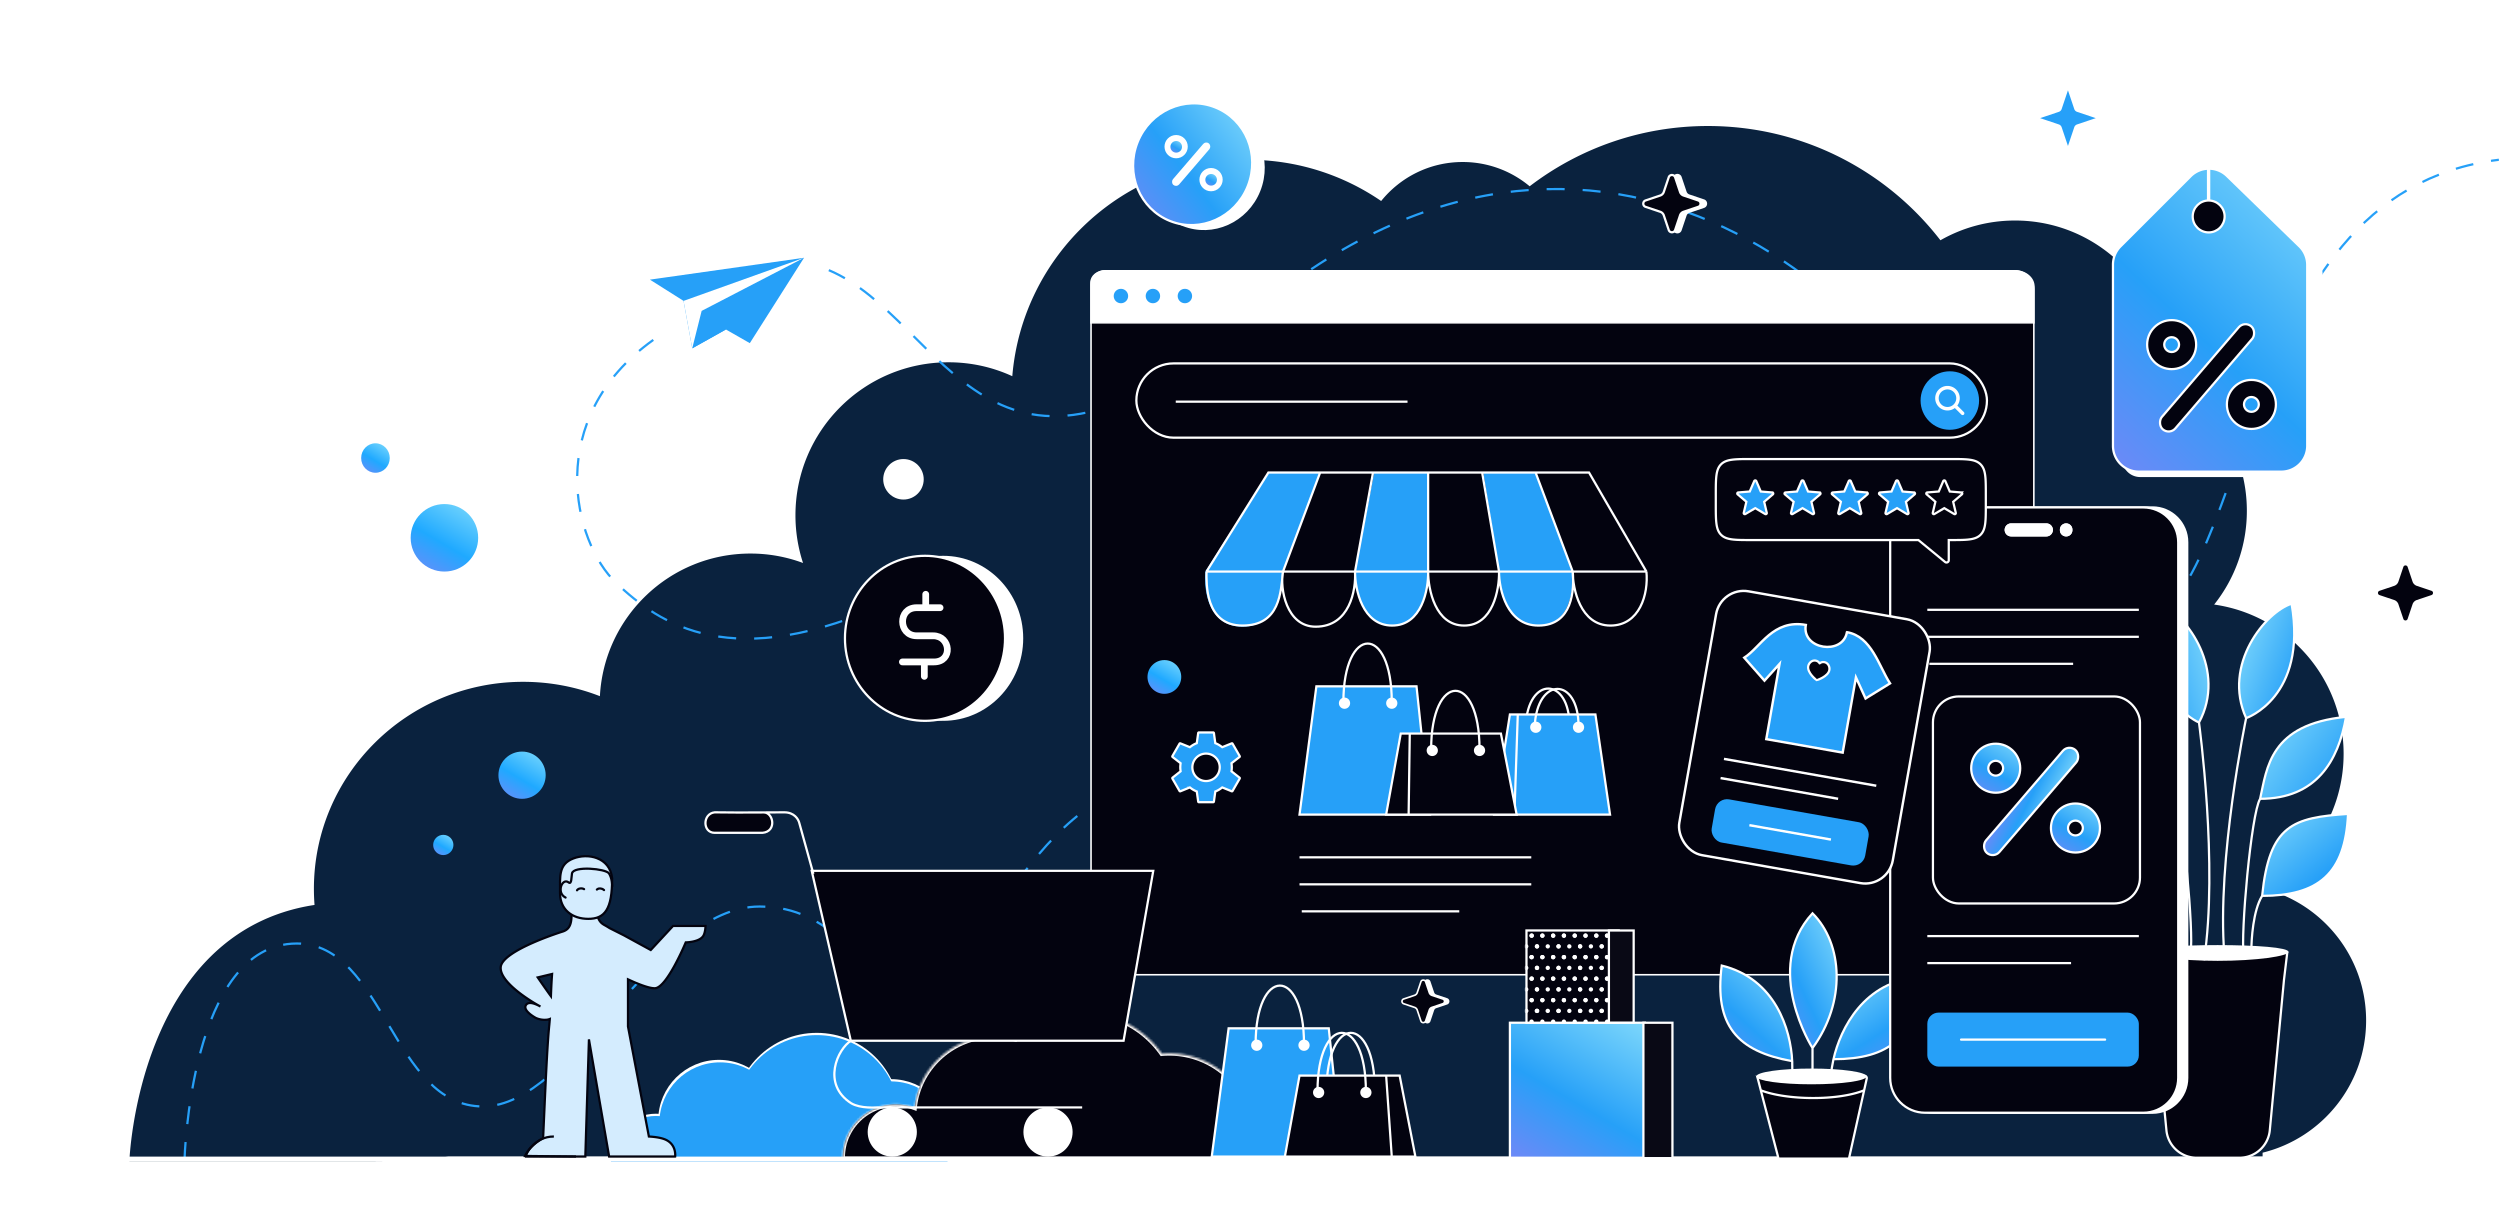 <svg xmlns="http://www.w3.org/2000/svg" width="1111" height="536" fill="none" viewBox="0 0 1111 536"><g clip-path="url(#a)"><path fill="#0a223e" d="M759 56c42.052 0 79.457 19.892 103.323 50.778C872.105 101.192 883.429 98 895.5 98c37.003 0 67 29.997 67 67q0 1.287-.049 2.562c21.424 11.179 36.051 33.6 36.051 59.438a66.72 66.72 0 0 1-14.529 41.665c32.517 4.601 57.527 32.547 57.527 66.335 0 25.818-14.6 48.225-36 59.412v.337c26.41 6.496 46 30.336 46 58.751s-19.59 52.254-46 58.75V514H199.231c-9.731 1.276-21.071 2-34.231 2H57.5s3.542-101.824 82.277-113.845A93 93 0 0 1 139.5 395c0-50.81 41.638-92 93-92 12.037 0 23.539 2.262 34.097 6.38 1.88-35.32 31.114-63.38 66.903-63.38a66.9 66.9 0 0 1 23.367 4.188A68 68 0 0 1 353.5 229c0-37.555 30.445-68 68-68 10.125 0 19.733 2.214 28.367 6.183C454.346 113.319 499.48 71 554.5 71c21.999 0 42.416 6.767 59.288 18.331C622.312 78.763 635.365 72 650 72a46.3 46.3 0 0 1 29.779 10.788C701.746 65.984 729.207 56 759 56m155.502 237c0 4.792-.324 9.508-.945 14.13a67 67 0 0 1 8.473-13.796 67 67 0 0 1-7.536-1.514q.007.59.008 1.18m-275.375-54.838a105.6 105.6 0 0 1-16.273 17.541l30.795 7.825a130.4 130.4 0 0 1-14.522-25.366"/><path stroke="#26a0f8" stroke-dasharray="8 8" d="M82 515.5s2.386-96.2 49.904-96.2c38.817 0 42.443 72.407 82.724 72.407s76.523-88.844 122.938-88.844c33.675 0 38.649 28.015 71.942 28.406S457.3 344 530.5 344c45.449 0 37.782-127 94.95-127 45.473 0 92.55 87.5 92.55 87.5 9.167-29.167 10.9-87.5 82.5-87.5 89.5 0 80.5 72.5 142 65s45-196 168-211"/><circle cx="401.5" cy="213" r="9" fill="#fff"/><ellipse cx="166.853" cy="203.55" fill="url(#b)" rx="6.353" ry="6.55"/><circle cx="197.5" cy="239" r="15" fill="url(#c)"/><circle cx="232" cy="344.5" r="10.5" fill="url(#d)"/><path stroke="#26a0f8" stroke-dasharray="8 8" d="M290.327 151.059c-49.001 35-35.667 89.833-16.501 108 19.166 18.166 51.5 41 122.5 8m-28.001-147c52 22 71.164 120.247 185.001 21.999 157-135.5 301.5-3.5 326 88.5"/><path fill="#26a0f8" stroke="#fff" d="m357.729 114.826-24.096 37.945-.256.403-.415-.237-10.366-5.939-14.722 8.236-.61.341-.126-.686-3.824-20.866-14.754-9.326-1.15-.726 1.347-.192 68.479-9.716 1.074-.152z"/><path fill="#26a0f8" d="m311.81 138.157-4.18 16.641 14.968-8.375z"/><path fill="#fff" d="m357.307 114.559-45.496 23.598-4.18 16.641-3.863-21.08z"/><circle cx="197" cy="375.5" r="4.5" fill="url(#e)"/><mask id="f" width="153" height="58" x="271" y="458" maskUnits="userSpaceOnUse" style="mask-type:alpha"><path fill="#fff" d="M271.5 458h152v58h-152z"/></mask><g fill="#fff" mask="url(#f)"><circle cx="291.515" cy="514.943" r="20.015"/><circle cx="319.492" cy="497.992" r="26.992"/><circle cx="396.023" cy="506.211" r="26.638"/><circle cx="362.962" cy="495.937" r="36.937"/></g><mask id="g" width="154" height="58" x="270" y="458" maskUnits="userSpaceOnUse" style="mask-type:alpha"><path fill="#26a0f8" d="M270.5 458h153v58h-153z"/></mask><g fill="#26a0f8" mask="url(#g)"><circle cx="291.515" cy="515.943" r="20.015"/><circle cx="320.016" cy="499.104" r="26.992"/><circle cx="396.023" cy="507.211" r="26.638"/><circle cx="362.962" cy="496.937" r="36.937"/></g><mask id="h" fill="#fff"><path d="M481.07 450c14.561 0 27.434 7.226 35.232 18.285a38 38 0 0 1 3.314-.145c20.871 0 37.791 16.919 37.791 37.791 0 3.126-.382 6.163-1.097 9.069H374.507a22 22 0 0 1-.007-.568c0-13.044 10.575-23.618 23.618-23.619 2.931.001 5.737.536 8.326 1.512 1.887-17.842 16.982-31.744 35.324-31.744 3.321 0 6.535.457 9.585 1.31 7.73-7.368 18.196-11.891 29.717-11.891"/></mask><path fill="#03030f" d="M481.07 450c14.561 0 27.434 7.226 35.232 18.285a38 38 0 0 1 3.314-.145c20.871 0 37.791 16.919 37.791 37.791 0 3.126-.382 6.163-1.097 9.069H374.507a22 22 0 0 1-.007-.568c0-13.044 10.575-23.618 23.618-23.619 2.931.001 5.737.536 8.326 1.512 1.887-17.842 16.982-31.744 35.324-31.744 3.321 0 6.535.457 9.585 1.31 7.73-7.368 18.196-11.891 29.717-11.891"/><path fill="#fff" d="M481.07 450v-1zm35.232 18.285-.818.576.332.47.572-.05zm3.314-.145v-1zm37.791 37.791h1zM556.31 515v1h.783l.188-.761zm-181.803 0-1 .024.023.976h.977zm-.007-.568h-1zm23.618-23.619v-1zm8.326 1.512-.352.936 1.211.456.136-1.287zm35.324-31.744v-1zm9.585 1.31-.27.963.548.153.411-.392zM481.07 450v1c14.223 0 26.796 7.056 34.414 17.861l.818-.576.817-.576C509.142 456.395 495.97 449 481.07 449zm35.232 18.285.086.996a38 38 0 0 1 3.228-.141v-2a39 39 0 0 0-3.401.149zm3.314-.145v1c20.319 0 36.791 16.472 36.791 36.791h2c0-21.424-17.367-38.791-38.791-38.791zm37.791 37.791h-1a37 37 0 0 1-1.068 8.83l.971.239.971.239a39 39 0 0 0 1.126-9.308zM556.31 515v-1H374.507v2H556.31zm-181.803 0 1-.024a20 20 0 0 1-.007-.544h-2q0 .297.007.592zm-.007-.568h1c0-12.492 10.127-22.618 22.618-22.619v-2c-13.596.001-24.618 11.023-24.618 24.619zm23.618-23.619v1c2.808.001 5.495.514 7.974 1.448l.352-.936.353-.936a24.6 24.6 0 0 0-8.679-1.576zm8.326 1.512.995.105c1.834-17.338 16.504-30.849 34.329-30.849v-2c-18.859 0-34.378 14.294-36.318 32.639zm35.324-31.744v1c3.228 0 6.353.445 9.315 1.273l.27-.963.269-.963a36.5 36.5 0 0 0-9.854-1.347zm9.585 1.31.689.724C459.594 455.417 469.816 451 481.07 451v-2c-11.788 0-22.499 4.629-30.407 12.167z" mask="url(#h)"/><path fill="#fff" d="M1034.5 516H26.5c0-1 .882-2 2.648-2H1031.85c1.89-.003 2.65 1.333 2.65 2"/><path fill="#03030f" d="M895.311 120.356h-404.06a6.397 6.397 0 0 0-6.396 6.396v306.417h418.983V128.884a8.53 8.53 0 0 0-8.527-8.528"/><path fill="#fff" d="M484.5 126.752a6.75 6.75 0 0 1 6.751-6.751h404.06a8.883 8.883 0 0 1 8.882 8.883v304.641H484.5zm.711 306.062h418.272v-303.93a8.17 8.17 0 0 0-8.172-8.172h-404.06a6.04 6.04 0 0 0-6.04 6.04z"/><path fill="#fff" d="M895.31 120.291H491.25c-3.532 0-6.396 2.339-6.396 5.225v18h418.983v-16.258c0-3.848-3.818-6.967-8.527-6.967"/><path fill="url(#i)" fill-opacity=".4" d="M895.31 120.291H491.25c-3.532 0-6.396 2.339-6.396 5.225v18h418.983v-16.258c0-3.848-3.818-6.967-8.527-6.967"/><path fill="#fff" d="M484.499 125.516c0-3.046 3.022-5.516 6.751-5.516h404.06c4.905 0 8.882 3.25 8.882 7.258v16.548H484.499zm.711 17.709h418.272v-15.967c0-3.688-3.659-6.677-8.172-6.677H491.25c-3.336 0-6.04 2.209-6.04 4.935z"/><path fill="#26a0f8" d="M501.34 131.501a3.198 3.198 0 1 1-6.395 0 3.198 3.198 0 0 1 6.395 0M515.552 131.501a3.198 3.198 0 1 1-6.395 0 3.198 3.198 0 0 1 6.395 0M529.765 131.501a3.198 3.198 0 1 1-6.395 0 3.198 3.198 0 0 1 6.395 0"/><rect width="378" height="33" x="505.001" y="161.5" stroke="#fff" rx="16.5"/><circle cx="866.501" cy="178" r="13" fill="#26a0f8"/><path fill="#fff" d="m872.773 183.168-2.941-2.94a5.43 5.43 0 0 0 1.089-3.268 5.466 5.466 0 0 0-5.46-5.46 5.466 5.466 0 0 0-5.46 5.46 5.466 5.466 0 0 0 5.46 5.46 5.43 5.43 0 0 0 3.268-1.089l2.94 2.941a.78.78 0 0 0 1.074-.03.785.785 0 0 0 .03-1.074m-11.212-6.208a3.903 3.903 0 0 1 6.658-2.758 3.904 3.904 0 0 1-.591 6.001 3.9 3.9 0 0 1-2.167.657 3.903 3.903 0 0 1-3.9-3.9"/><path stroke="#fff" d="M522.501 178.5h103M577.501 381h103M577.501 393h103M578.501 405h70"/><path fill="#fff" d="M743.526 78.635c.611-1.817 3.18-1.817 3.791 0l2.193 6.518c.2.593.665 1.059 1.258 1.258l6.519 2.193c1.816.611 1.816 3.18 0 3.791l-6.519 2.194c-.593.199-1.058.665-1.258 1.257l-2.193 6.519c-.611 1.817-3.18 1.817-3.791 0l-2.193-6.519a2 2 0 0 0-1.258-1.258l-6.518-2.192c-1.817-.612-1.817-3.18 0-3.792l6.518-2.193a2 2 0 0 0 1.258-1.258z"/><path fill="#03030f" stroke="#fff" d="M741.578 78.794c.458-1.362 2.386-1.362 2.844 0l2.192 6.519c.25.74.832 1.322 1.574 1.572l6.518 2.193c1.362.459 1.362 2.385 0 2.844l-6.518 2.192a2.5 2.5 0 0 0-1.574 1.573l-2.192 6.519c-.459 1.362-2.385 1.362-2.844 0l-2.193-6.519a2.5 2.5 0 0 0-1.573-1.573l-6.518-2.192c-1.362-.459-1.362-2.385 0-2.844l6.518-2.193a2.5 2.5 0 0 0 1.573-1.573z"/><path fill="#fff" d="M1069.53 251.635c.61-1.817 3.18-1.817 3.79 0l2.19 6.518c.2.593.67 1.059 1.26 1.258l6.52 2.193c1.81.611 1.81 3.18 0 3.792l-6.52 2.193c-.59.199-1.06.664-1.26 1.257l-2.19 6.519c-.61 1.817-3.18 1.817-3.79 0l-2.2-6.519a2 2 0 0 0-1.25-1.257l-6.52-2.193c-1.82-.612-1.82-3.181 0-3.792l6.52-2.193a2 2 0 0 0 1.25-1.258z"/><path fill="#03030f" stroke="#fff" d="M1067.58 251.794c.46-1.362 2.38-1.362 2.84 0l2.19 6.518c.25.742.84 1.323 1.58 1.573l6.52 2.193c1.36.459 1.36 2.385 0 2.844l-6.52 2.192c-.74.25-1.33.832-1.58 1.574l-2.19 6.518c-.46 1.362-2.38 1.362-2.84 0l-2.2-6.518a2.48 2.48 0 0 0-1.57-1.574l-6.52-2.192c-1.36-.458-1.36-2.386 0-2.844l6.52-2.193c.74-.25 1.33-.831 1.57-1.573z"/><path fill="#fff" d="M632.892 436.186c.454-1.35 2.362-1.35 2.816 0l1.629 4.842c.148.441.494.787.934.935l4.843 1.629c1.349.454 1.349 2.362 0 2.816l-4.843 1.629c-.44.148-.786.494-.934.935l-1.629 4.842c-.454 1.349-2.362 1.349-2.816 0l-1.629-4.842a1.49 1.49 0 0 0-.935-.935l-4.842-1.629c-1.35-.454-1.35-2.362 0-2.816l4.842-1.629c.441-.148.786-.494.935-.935z"/><path fill="#03030f" stroke="#fff" stroke-width=".743" d="M631.444 436.305c.341-1.012 1.772-1.012 2.113 0l1.63 4.841c.185.551.617.983 1.167 1.168l4.842 1.629c1.012.341 1.012 1.772 0 2.113l-4.842 1.63c-.55.185-.982.617-1.167 1.168l-1.63 4.841c-.341 1.012-1.772 1.012-2.113 0l-1.629-4.841a1.85 1.85 0 0 0-1.168-1.168l-4.841-1.63c-1.012-.341-1.012-1.772 0-2.113l4.841-1.629a1.85 1.85 0 0 0 1.168-1.168z"/><ellipse cx="419.146" cy="283.669" fill="#fff" rx="35.567" ry="36.669"/><ellipse cx="411.067" cy="283.669" fill="#03030f" stroke="#fff" rx="35.567" ry="36.669"/><path stroke="#fff" stroke-linecap="round" stroke-linejoin="round" stroke-width="3" d="M417.77 270.062h-6.377m-10.369 24.102c1.022-.025 10.467 0 14.016 0 8.505 0 7.531-11.617-.357-11.617h-7.331c-8.153 0-8.478-12.485 0-12.485h4.041m0-5.954v5.954"/><path fill="#fff" d="M409.278 300.57a1.5 1.5 0 1 0 3 0h-3m1.5-6.405h-1.5v6.405h3v-6.405z"/><ellipse cx="535.583" cy="75.185" fill="#fff" rx="26.353" ry="27.169" transform="rotate(21.655 535.583 75.185)"/><ellipse cx="530.02" cy="72.976" fill="url(#j)" stroke="#fff" rx="26.353" ry="27.169" transform="rotate(21.655 530.02 72.976)"/><circle cx="522.673" cy="65.172" r="4.741" fill="#fff" stroke="#fff" stroke-width=".862"/><circle cx="522.712" cy="65.249" r="2.586" fill="url(#k)"/><circle cx="538.191" cy="79.828" r="4.741" fill="#fff" stroke="#fff" stroke-width=".862"/><circle cx="538.23" cy="79.904" r="2.586" fill="url(#l)"/><rect width="2.734" height="23.411" x="535.938" y="63.194" fill="#fff" stroke="#fff" stroke-width=".862" rx="1.367" transform="rotate(40.626 535.938 63.194)"/><path fill="#26a0f8" stroke="#fff" d="M918.526 39.977a.5.5 0 0 1 .948 0l2.796 8.31c.149.445.498.794.943.944l8.31 2.795a.5.5 0 0 1 0 .948l-8.31 2.796c-.445.15-.794.498-.943.943l-2.796 8.31a.5.5 0 0 1-.948 0l-2.796-8.31a1.5 1.5 0 0 0-.943-.944l-8.31-2.795a.5.5 0 0 1 0-.948l8.31-2.796c.445-.15.794-.498.943-.943z"/><path fill="#03030f" stroke="#fff" d="m512.502 387-4.244 24.307-8.939 51.193H378.103l-6.201-26.933-5.589-24.286L360.725 387z"/><path fill="#03030f" d="M317.597 370.107c-5.464 0-5.464-8.5 0-9.107 5.528.132 14.651.092 21.858.048 4.25-.026 5.887 8.495-.608 9.059z"/><path stroke="#fff" d="m361.463 388.321-6.223-22.464c-.405-1.821-2.28-4.857-6.678-4.857-1.911 0-5.232.025-9.107.048m0 0c-7.207.044-16.33.084-21.858-.048-5.464.607-5.464 9.107 0 9.107h21.25c6.495-.564 4.858-9.085.608-9.059ZM378.32 462.392c-6.075 3.643-13.365 19.429 0 27.929 4.242 2.428 10.921 1.821 12.135 1.821h90.464"/><circle cx="396.525" cy="503.072" r="10.929" fill="#fff"/><circle cx="465.74" cy="503.072" r="10.929" fill="#fff"/><path fill="#26a0f8" stroke="#fff" d="m577.5 362 7.5-57h44.5l6 57z"/><circle cx="597.5" cy="312.5" r="2.5" fill="#fff"/><circle cx="618.5" cy="312.5" r="2.5" fill="#fff"/><path stroke="#fff" d="M618.5 312c0-34.916-21.5-34.417-21.5 0M697.5 322.688c0-22-18.5-22.5-19.5 0"/><path fill="#26a0f8" d="m664 362 7-44.5h38l6.5 44.5H664"/><path stroke="#fff" d="M674.5 317.5H709l6.5 44.5H673m1.5-44.5H671l-7 44.5h9m1.5-44.5L673 362"/><circle cx="682.5" cy="323.188" r="2.5" fill="#fff"/><circle cx="701.5" cy="323.188" r="2.5" fill="#fff"/><path stroke="#fff" d="M701.5 322.688c0-22-18.5-22.188-19.5.312"/><path fill="#03030f" d="m616 362 6.5-36H667l7 36z"/><path stroke="#fff" d="M626.5 326H667l7 36h-58l6.5-36zm0 0-.5 35.5"/><circle cx="636.5" cy="333.5" r="2.5" fill="#fff"/><circle cx="657.5" cy="333.5" r="2.5" fill="#fff"/><path stroke="#fff" d="M657.5 333c0-34.916-21.5-34.417-21.5 0"/><path fill="#26a0f8" stroke="#fff" d="m538.5 514 7.5-57h44.5l6 57z"/><circle cx="558.5" cy="464.5" r="2.5" fill="#fff"/><circle cx="579.5" cy="464.5" r="2.5" fill="#fff"/><path stroke="#fff" d="M579.5 464c0-34.916-21.5-34.417-21.5 0M611 485c0-34.916-21.5-34.417-21.5 0"/><path fill="#03030f" d="m571 514 6.5-36H622l7 36h-58"/><path stroke="#fff" d="M616 478h6l7 36h-10.5m-2.5-36h-38.5l-6.5 36h47.5m-2.5-36 2.5 36"/><circle cx="586" cy="485.5" r="2.5" fill="#fff"/><circle cx="607" cy="485.5" r="2.5" fill="#fff"/><path stroke="#fff" d="M607 485c0-34.916-21.5-34.417-21.5 0"/><path fill="#03030f" d="M706.156 210h-23l16 44c.834 8.333 1.5 23 18 24 12.403.752 14.834-16.333 14.5-24z"/><path fill="#26a0f8" d="M682.656 210h-23.5l7 44c0 11.5 4.5 24 18 24s15.167-16.167 15-24z"/><path fill="#03030f" d="M658.156 210h-23.5v44c.334 8.167 4.1 24.4 16.5 24s15.167-16.167 15-24z"/><path fill="#26a0f8" d="M634.639 210h-24.5l-8 44c-.5 8.167 3.517 23.5 16 24 13.994.561 16.666-16.167 16.5-24z"/><path fill="#03030f" d="M610.656 210h-24l-16.5 44c.001 15.5 4.5 24.5 15 24.5 13 0 17.167-14.77 17-24.5z"/><path fill="#26a0f8" d="M586.654 210h-23l-28 44c-.833 8.167 1.3 24.5 16.5 24.5s18.334-16.333 18-24.5z"/><path stroke="#fff" d="m731.663 254-25.5-44h-23.75m49.25 44h-32.75m32.75 0c.997 10-3.003 24-16 24-13.454 0-16.75-16.5-16.75-24m-162.75 0 27.5-44h23m-50.5 44h34m-34 0c-.002 5-.8 24 16 24s16.997-15 18-24m16.5-44-16.5 44m16.5-44h23.5m-40 44h32m-32 0c-1.503 7.5 1.5 24.5 14.5 24.5 15.2 0 18-16.333 17.5-24.5m0 0 8-44m-8 44h32.5m-32.5 0c0 8 3.3 24 16.5 24s16.166-16 16-24m-24.5-44h24.5m0 0v44m0-44h24m-24 44h31.5m-31.5 0c0 8 3.2 24 16 24s15.666-16 15.5-24m0 0-7.5-44m7.5 44h32.75m-32.75 0c0 8 3.5 24 17.5 24 15.25 0 16-16 15.25-24m-40.25-44h23.75m0 0 16.5 44"/><circle cx="517.446" cy="300.836" r="7.5" fill="url(#m)"/><path fill="#26a0f8" stroke="#fff" d="M539.153 325.498h-6.375a.31.31 0 0 0-.289.204l-.013.053-.588 4.224-.04.288-.27.108c-.949.378-1.77.895-2.577 1.503l-.226.17-.262-.107-3.968-1.599-.003-.001a.28.28 0 0 0-.313.084l-.03.044-.006.01-3.179 5.526h-.001a.31.31 0 0 0 .058.39l3.362 2.608.223.173-.033.28a13 13 0 0 0-.108 1.542c0 .499.045.988.108 1.49l.034.28-.22.174-3.363 2.657c-.099.079-.143.239-.062.389l3.181 5.529.006.01a.3.3 0 0 0 .307.136l.055-.015 3.951-1.609.265-.108.229.175a11 11 0 0 0 2.578 1.518l.265.109.039.285.588 4.226c.023.143.15.254.303.254h6.374c.154 0 .28-.111.304-.254l.587-4.226.04-.289.27-.108c.949-.378 1.769-.894 2.573-1.515l.227-.175.267.108 3.951 1.609c.145.053.302-.011.361-.121h-.001l.007-.01 3.187-5.537.003-.003.023-.05a.29.29 0 0 0-.094-.328l-3.362-2.657-.222-.174.036-.28c.062-.502.107-.991.107-1.49s-.044-1.005-.107-1.542l-.034-.28.223-.173 3.362-2.608a.29.29 0 0 0 .068-.375l-.003-.004-3.187-5.537-.006-.01a.28.28 0 0 0-.342-.128l-.003.001-3.968 1.599-.263.107-.225-.17c-.807-.608-1.629-1.125-2.578-1.503l-.27-.108-.04-.288-.587-4.227a.31.31 0 0 0-.304-.254Zm-3.187 9.4c1.612 0 3.158.643 4.298 1.788a6.116 6.116 0 0 1 0 8.625 6.066 6.066 0 0 1-8.596 0 6.116 6.116 0 0 1 0-8.625 6.07 6.07 0 0 1 4.298-1.788Z"/><path fill="#03030f" d="M782.129 478.104h46.473a1 1 0 0 1 .977 1.216l-1.156 5.203-6.743 30.341h-31.313l-7.866-30.341-1.34-5.169a1 1 0 0 1 .968-1.25"/><path stroke="#fff" d="m782.501 484.523 7.866 30.341h31.313l6.743-30.341m-45.922 0-1.34-5.169a1 1 0 0 1 .968-1.25h46.473a1 1 0 0 1 .977 1.216l-1.156 5.203m-45.922 0c11 4.341 34 4.841 45.922 0"/><ellipse cx="805" cy="478.363" fill="#fff" rx="24.5" ry="3.5"/><path fill="url(#n)" d="M805.481 465.767c14.976-20.422 13.615-46.289 0-59.904-22.458 24.506 0 59.904 0 59.904"/><path stroke="#fff" d="M805.481 479.863v-14.096m0 0c14.976-20.422 13.615-46.289 0-59.904-22.458 24.506 0 59.904 0 59.904Z"/><path fill="url(#o)" d="M796.453 471.579c-.659-13.96-7.412-36.634-31.313-42.487-3.413 26.548 6.795 38.121 31.313 42.487"/><path stroke="#fff" d="M796.441 478.785c.071-1.349.089-5.58.012-7.206m0 0c-.659-13.96-7.412-36.634-31.313-42.487-3.413 26.548 6.795 38.121 31.313 42.487Z"/><path fill="url(#p)" d="M814.796 470.718c3.065-13.636 13.638-34.799 38.191-36.429-1.231 26.738-13.287 36.37-38.191 36.429"/><path stroke="#fff" d="M813.562 477.818c.163-1.342.877-5.512 1.234-7.1m0 0c3.065-13.636 13.638-34.799 38.191-36.429-1.231 26.738-13.287 36.37-38.191 36.429Z"/><path fill="#03030f" stroke="#fff" d="M1016.44 423.5q-.045.291-.09.707c-.09.79-.23 1.895-.38 3.152l-.97 8.081v.013c-.22 2.406-.46 4.916-.71 7.5-1.89 20.114-4.21 44.704-5.59 59.319-.66 6.934-6.48 12.228-13.441 12.228h-19.062a13.497 13.497 0 0 1-13.435-12.184l-5.906-60.365-.733-7.5-1.071-10.951z"/><path fill="#fff" d="M1017 423c0 1.933-14.38 4-31.5 4-17.121 0-31-2.067-31-4s13.879-3 31-3c17.12 0 31.5 1.067 31.5 3"/><path fill="url(#q)" d="M1005.28 398.133c3.22-31.633 13.64-34.799 38.19-36.43-1.23 26.739-13.29 36.371-38.19 36.43"/><path stroke="#fff" d="M1000.5 422.5c0-5 .78-17.867 4.78-24.367m0 0c3.22-31.633 13.64-34.799 38.19-36.43-1.23 26.739-13.29 36.371-38.19 36.43Z"/><path fill="url(#r)" d="M965.321 397.133c-3.223-31.633-13.638-34.799-38.191-36.43 1.232 26.739 13.287 36.371 38.191 36.43"/><path stroke="#fff" d="M970.098 421.5c0-5-.778-17.867-4.777-24.367m0 0c-3.223-31.633-13.638-34.799-38.191-36.43 1.232 26.739 13.287 36.371 38.191 36.43Z"/><path fill="url(#s)" d="M1004.39 354.996c3.06-13.636 4.22-33.133 38.19-36.43-3.47 19.797-13.29 36.371-38.19 36.43"/><path stroke="#fff" d="M997.113 424.363c-1.5-8.5 3.277-62.867 7.277-69.367m0 0c3.06-13.636 4.22-33.133 38.19-36.43-3.47 19.797-13.29 36.371-38.19 36.43Z"/><path fill="url(#t)" d="M966.21 353.996c-3.064-13.636-4.223-33.133-38.19-36.43 3.467 19.797 13.286 36.371 38.19 36.43"/><path stroke="#fff" d="M973.487 423.363c1.5-8.5-3.277-62.867-7.277-69.367m0 0c-3.064-13.636-4.223-33.133-38.19-36.43 3.467 19.797 13.286 36.371 38.19 36.43Z"/><path fill="url(#u)" d="M977.231 321.09c12.4-23.043-5.338-47.699-16.569-52.151-9.99 41.042 16.569 52.151 16.569 52.151"/><path stroke="#fff" d="M979.456 426.705c6.447-41.869-2.225-105.615-2.225-105.615m0 0c12.4-23.043-5.338-47.699-16.569-52.151-9.99 41.042 16.569 52.151 16.569 52.151Z"/><path fill="url(#v)" d="M998.183 319.132c-10.743-23.86 8.687-47.203 20.207-50.851 7.07 41.645-20.207 50.851-20.207 50.851"/><path stroke="#fff" d="M988.509 424.326c-3.475-42.219 9.674-105.194 9.674-105.194m0 0c-10.743-23.86 8.687-47.203 20.207-50.851 7.07 41.645-20.207 50.851-20.207 50.851Z"/><path fill="#fff" d="M843.5 241c0-8.837 7.163-16 16-16h97c8.837 0 16 7.163 16 16v238c0 8.837-7.163 16-16 16h-97c-8.837 0-16-7.163-16-16z"/><path fill="#03030f" stroke="#fff" d="M855.5 225.5h97c8.56 0 15.5 6.94 15.5 15.5v238c0 8.561-6.94 15.5-15.5 15.5h-97c-8.56 0-15.5-6.939-15.5-15.5V241c0-8.56 6.94-15.5 15.5-15.5Z"/><rect width="94" height="24" x="856.5" y="450" fill="#26a0f8" rx="5"/><path stroke="#fff" stroke-linecap="round" d="M871.5 462h64"/><path stroke="#fff" d="M856.5 271h94M856.5 283h94M857.413 295h63.884M856.5 416h94M856.498 428h63.884"/><path fill="#fff" d="M890.867 235.492a2.9 2.9 0 0 1 2.899-2.899h15.671a2.9 2.9 0 0 1 0 5.798h-15.671a2.9 2.9 0 0 1-2.899-2.899"/><path fill="#fff" d="M909.438 237.391v1h-15.671v-1zm1.898-1.899c0-1.049-.85-1.899-1.898-1.899h-15.671a1.9 1.9 0 1 0 0 3.798v1l-.15-.004a2.9 2.9 0 0 1-2.746-2.746l-.004-.149a2.9 2.9 0 0 1 2.75-2.895l.15-.004h15.671l.148.004a2.9 2.9 0 0 1 2.75 2.895l-.004.149a2.9 2.9 0 0 1-2.746 2.746l-.148.004v-1a1.9 1.9 0 0 0 1.898-1.899M915.418 235.373a2.78 2.78 0 1 1 5.56 0v.238a2.78 2.78 0 0 1-5.56 0z"/><path fill="#fff" d="M919.978 235.611v-.238a1.78 1.78 0 0 0-3.56 0v.238c0 .983.797 1.78 1.78 1.78v1l-.284-.015a2.78 2.78 0 0 1-2.481-2.48l-.015-.285v-.238a2.78 2.78 0 0 1 2.78-2.78l.285.014a2.78 2.78 0 0 1 2.495 2.766v.238l-.015.285a2.78 2.78 0 0 1-2.765 2.495v-1a1.78 1.78 0 0 0 1.78-1.78"/><rect width="92" height="92" x="859" y="309.5" fill="#03030f" stroke="#fff" rx="11.5"/><circle cx="886.891" cy="341.391" r="10.891" fill="url(#w)" stroke="#fff"/><circle cx="886.891" cy="341.391" r="3.297" fill="#03030f" stroke="#fff"/><circle cx="922.328" cy="367.969" r="10.891" fill="url(#x)" stroke="#fff"/><circle cx="922.328" cy="367.969" r="3.297" fill="#03030f" stroke="#fff"/><rect width="7.859" height="60.335" x="919.287" y="330.705" fill="url(#y)" stroke="#fff" rx="3.93" transform="rotate(40.626 919.287 330.705)"/><path fill="#fff" d="M944.724 121.664a12 12 0 0 1 3.993-8.701l30.732-27.522a12 12 0 0 1 15.751-.226l32.7 27.635c2.7 2.28 4.26 5.633 4.26 9.166V200c0 6.627-5.38 12-12 12h-69.07a8 8 0 0 1-7.998-8.159z"/><path fill="url(#z)" stroke="#fff" d="M973.521 78.334c4.445-4.445 11.636-4.497 16.145-.117l32.174 31.256a11.5 11.5 0 0 1 3.49 8.248v80.381c0 6.351-5.15 11.5-11.5 11.5H950.5c-6.351 0-11.5-5.149-11.5-11.5v-80.483c0-3.05 1.212-5.975 3.368-8.132z"/><circle cx="965.078" cy="153.148" r="10.891" fill="#03030f" stroke="#fff"/><circle cx="965.078" cy="153.148" r="3.297" fill="#26a0f8" stroke="#fff"/><circle cx="1000.52" cy="179.727" r="10.891" fill="#03030f" stroke="#fff"/><circle cx="1000.52" cy="179.727" r="3.297" fill="#26a0f8" stroke="#fff"/><rect width="7.859" height="60.335" x="997.475" y="142.463" fill="#03030f" stroke="#fff" rx="3.93" transform="rotate(40.626 997.475 142.463)"/><circle cx="981.531" cy="96.195" r="7.094" fill="#03030f" stroke="#fff"/><path fill="#fff" d="M982.25 28a.75.75 0 0 0-1.5 0h1.5m-.75 61h.75V28h-1.5v61z"/><rect width="96.334" height="119.065" x="764.802" y="260.627" fill="#03030f" stroke="#fff" stroke-width="1.082" rx="12.448" transform="rotate(10 764.802 260.627)"/><path fill="#26a0f8" stroke="#fff" stroke-width="1.082" d="M820.783 280.939c-1.842 10.446-20.216 7.745-18.282-3.224-14.625-2.579-20.061 9.927-27.342 14.567l8.973 10.199 6.697-7.436-5.895 33.429 33.951 5.986 5.895-33.428 4.272 9.37 10.875-6.7c-5.071-7.895-8.176-20.829-19.144-22.763Z"/><path fill="#03030f" stroke="#fff" stroke-linecap="round" stroke-linejoin="round" d="M810.735 294.247c1.656.292 2.494 2.044 2.238 3.497-.519 2.94-5.561 4.534-5.644 4.519s-4.276-3.237-3.758-6.177c.256-1.452 1.643-2.813 3.299-2.521.95.168 1.488.753 1.775 1.234.434-.354 1.139-.72 2.09-.552"/><path stroke="#fff" stroke-width="1.082" d="m766.13 337.249 67.689 11.935M764.625 345.777l52.232 9.21"/><rect width="69.274" height="19.483" x="763.126" y="354.304" fill="#26a0f8" rx="5.412" transform="rotate(10 763.126 354.304)"/><path stroke="#fff" stroke-width="1.082" d="m777.426 366.717 36.243 6.391"/><path fill="#03030f" d="M866.03 248.976a1 1 0 0 1-1.634.772L852.539 240H778.5c-7.542 0-11.314 0-13.657-2.343S762.5 231.542 762.5 224v-4c0-7.542 0-11.314 2.343-13.657S770.958 204 778.5 204h88c7.542 0 11.313 0 13.656 2.343S882.5 212.458 882.5 220v4c0 7.542-.001 11.314-2.344 13.657S874.042 240 866.5 240h-.47z"/><path fill="#fff" d="m864.396 249.748-.318.386zM852.539 240l.318-.386-.139-.114h-.179zm-87.696-2.343-.354.354zm0-31.314-.354-.354zM866.5 204v-.5zm13.656 2.343.354-.354zm0 31.314.354.354zM866.5 240v.5zm-.47 0v-.5h-.5v.5zm0 8.976h-.5a.5.5 0 0 1-.817.386l-.317.386-.318.386c.979.805 2.452.109 2.452-1.158zm-1.634.772.317-.386-11.856-9.748-.318.386-.317.386 11.856 9.748zM852.539 240v-.5H778.5v1h74.039zm-74.039 0v-.5c-3.785 0-6.574-.001-8.712-.288-2.123-.286-3.529-.845-4.592-1.908l-.353.353-.354.354c1.28 1.28 2.932 1.892 5.166 2.192 2.22.298 5.088.297 8.845.297zm-13.657-2.343.353-.353c-1.063-1.063-1.622-2.469-1.908-4.592-.287-2.138-.288-4.927-.288-8.712h-1c0 3.757-.001 6.625.297 8.845.3 2.234.912 3.886 2.192 5.166zM762.5 224h.5v-4h-1v4zm0-4h.5c0-3.785.001-6.574.288-8.712.286-2.123.845-3.529 1.908-4.592l-.353-.353-.354-.354c-1.28 1.28-1.892 2.932-2.192 5.166-.298 2.22-.297 5.088-.297 8.845zm2.343-13.657.353.353c1.063-1.063 2.469-1.622 4.592-1.908 2.138-.287 4.927-.288 8.712-.288v-1c-3.757 0-6.625-.001-8.845.297-2.234.3-3.886.912-5.166 2.192zM778.5 204v.5h88v-1h-88zm88 0v.5c3.785 0 6.574.001 8.711.288 2.123.286 3.529.845 4.592 1.908l.353-.353.354-.354c-1.28-1.28-2.932-1.891-5.166-2.192-2.219-.298-5.087-.297-8.844-.297zm13.656 2.343-.353.353c1.063 1.064 1.623 2.469 1.908 4.592.288 2.138.289 4.927.289 8.712h1c0-3.757.001-6.625-.298-8.845-.3-2.234-.912-3.886-2.192-5.166zM882.5 220h-.5v4h1v-4zm0 4h-.5c0 3.785-.001 6.574-.289 8.712-.285 2.123-.845 3.528-1.908 4.592l.353.353.354.354c1.28-1.28 1.892-2.932 2.192-5.166.299-2.22.298-5.088.298-8.845zm-2.344 13.657-.353-.353c-1.063 1.063-2.469 1.622-4.592 1.908-2.137.287-4.926.288-8.711.288v1c3.757 0 6.625.001 8.844-.297 2.234-.301 3.886-.912 5.166-2.192zM866.5 240v-.5h-.47v1h.47zm-.47 0h-.5v8.976h1V240z"/><path fill="#26a0f8" stroke="#fff" d="M779.585 213.79c.165-.387.743-.387.908 0l.001.002 1.877 4.363.118.276.3.024 4.798.401h.002a.474.474 0 0 1 .335.78l-.054.053-3.645 3.112-.233.198.07.297 1.093 4.617c.093.393-.346.746-.738.513l-4.122-2.456-.255-.153-.256.153-4.123 2.445v.001c-.392.234-.831-.12-.738-.513l1.093-4.617.07-.297-.232-.198-3.646-3.111a.473.473 0 0 1 .281-.833h.002l4.798-.402.299-.024.119-.275 1.877-4.354zM800.585 213.79c.165-.387.743-.387.908 0l.001.002 1.877 4.363.118.276.3.024 4.798.401h.002a.474.474 0 0 1 .335.78l-.054.053-3.645 3.112-.233.198.07.297 1.093 4.617c.093.393-.346.746-.738.513l-4.122-2.456-.255-.153-.256.153-4.123 2.445v.001c-.392.234-.831-.12-.738-.513l1.093-4.617.07-.297-.232-.198-3.646-3.111a.473.473 0 0 1 .281-.833h.002l4.798-.402.299-.024.119-.275 1.877-4.354zM821.585 213.79c.165-.387.743-.387.908 0l.001.002 1.877 4.363.118.276.3.024 4.798.401h.002a.474.474 0 0 1 .335.78l-.054.053-3.645 3.112-.233.198.07.297 1.093 4.617c.093.393-.346.746-.738.513l-4.122-2.456-.255-.153-.256.153-4.123 2.445v.001c-.392.234-.831-.12-.738-.513l1.093-4.617.07-.297-.232-.198-3.646-3.111a.473.473 0 0 1 .281-.833h.002l4.798-.402.299-.024.119-.275 1.877-4.354zM842.585 213.79c.165-.387.743-.387.908 0l.001.002 1.877 4.363.118.276.3.024 4.798.401h.002a.474.474 0 0 1 .335.78l-.054.053-3.645 3.112-.233.198.07.297 1.093 4.617c.093.393-.346.746-.738.513l-4.122-2.456-.255-.153-.256.153-4.123 2.445v.001c-.392.234-.831-.12-.738-.513l1.093-4.617.07-.297-.232-.198-3.646-3.111a.473.473 0 0 1 .281-.833h.002l4.798-.402.299-.024.119-.275 1.877-4.354z"/><path fill="#03030f" stroke="#fff" d="M863.585 213.79c.165-.387.743-.387.908 0l.001.002 1.877 4.363.118.276.3.024 4.798.401h.002a.474.474 0 0 1 .335.78l-.054.053-3.645 3.112-.233.198.07.297 1.093 4.617c.093.393-.346.746-.738.513l-4.122-2.456-.255-.153-.256.153-4.123 2.445v.001c-.392.234-.831-.12-.738-.513l1.093-4.617.07-.297-.232-.198-3.646-3.111a.473.473 0 0 1 .281-.833h.002l4.798-.402.299-.024.119-.275 1.877-4.354z"/><path fill="url(#A)" stroke="#fff" d="M671.002 454.5h60v60h-60z"/><path fill="#03030f" d="M743.232 454.506h-12.903v60.171h12.903z"/><path fill="url(#B)" fill-opacity=".4" d="M743.232 454.506h-12.903v60.171h12.903z"/><path stroke="#fff" stroke-miterlimit="10" d="M743.232 454.506h-12.903v60.171h12.903z"/><path fill="#03030f" stroke="#fff" d="M678.367 413.5h41v41h-41z"/><mask id="C" width="43" height="42" x="677" y="413" maskUnits="userSpaceOnUse" style="mask-type:alpha"><path fill="#03030f" stroke="#fff" d="M678.367 413.5h41v41h-41z"/></mask><g fill="#fff" mask="url(#C)"><path d="M718.981 416.753a.956.956 0 1 0 0-1.911.957.957 0 0 0-.958.955c0 .528.429.956.958.956M714.187 416.753a.957.957 0 0 0 .958-.956.957.957 0 0 0-.958-.955.956.956 0 1 0 0 1.911"/><path d="M718.981 416.748a.956.956 0 1 0 0-1.911.957.957 0 0 0-.958.956c0 .527.429.955.958.955M714.187 416.748a.957.957 0 0 0 .958-.955.957.957 0 0 0-1.916 0c0 .527.428.955.958.955M716.585 421.526a.957.957 0 0 0 .958-.956.957.957 0 0 0-.958-.955.957.957 0 0 0-.958.955c0 .528.429.956.958.956M711.79 421.526a.957.957 0 0 0 .958-.956.957.957 0 0 0-.958-.955.957.957 0 0 0-.958.955c0 .528.429.956.958.956M718.981 426.306a.956.956 0 1 0 0-1.911.956.956 0 1 0 0 1.911M714.187 426.306a.956.956 0 1 0 0-1.911.956.956 0 1 0 0 1.911"/><path d="M718.981 426.309a.956.956 0 1 0 0-1.912.957.957 0 1 0 0 1.912M714.187 426.309a.957.957 0 1 0 .002-1.914.957.957 0 0 0-.002 1.914M716.585 431.087a.957.957 0 1 0 .002-1.914.957.957 0 0 0-.002 1.914M711.79 431.087a.957.957 0 1 0 .002-1.914.957.957 0 0 0-.002 1.914M718.981 435.866a.956.956 0 1 0 0-1.911.957.957 0 0 0-.958.956c0 .527.429.955.958.955M714.187 435.866a.957.957 0 0 0 .958-.955.957.957 0 0 0-1.916 0c0 .527.428.955.958.955"/><path d="M718.981 435.865a.956.956 0 1 0 0-1.911.956.956 0 1 0 0 1.911M714.187 435.865a.956.956 0 1 0 0-1.911.956.956 0 1 0 0 1.911M716.585 440.645a.957.957 0 0 0 .958-.955.957.957 0 0 0-1.916 0c0 .527.429.955.958.955M711.79 440.645a.957.957 0 0 0 .958-.955.957.957 0 0 0-1.916 0c0 .527.429.955.958.955M718.981 445.425a.956.956 0 1 0 0-1.911.957.957 0 0 0-.958.955c0 .528.429.956.958.956M714.187 445.425a.957.957 0 0 0 .958-.956.957.957 0 0 0-.958-.955.956.956 0 1 0 0 1.911"/><path d="M718.981 445.42a.956.956 0 1 0 0-1.911.957.957 0 0 0-.958.955c0 .528.429.956.958.956M714.187 445.42a.957.957 0 0 0 .958-.956.957.957 0 0 0-.958-.955.956.956 0 1 0 0 1.911M716.585 450.198a.956.956 0 1 0 0-1.911.956.956 0 1 0 0 1.911M711.79 450.198a.956.956 0 1 0 0-1.911.956.956 0 1 0 0 1.911M718.981 454.978a.956.956 0 1 0 0-1.912.957.957 0 1 0 0 1.912M714.187 454.978a.957.957 0 1 0 .002-1.914.957.957 0 0 0-.002 1.914M709.397 416.753c.53 0 .959-.428.959-.956a.957.957 0 0 0-.959-.955.957.957 0 0 0-.958.955c0 .528.429.956.958.956M704.605 416.753a.957.957 0 0 0 .958-.956.957.957 0 0 0-.958-.955.957.957 0 0 0-.959.955c0 .528.429.956.959.956"/><path d="M709.397 416.748c.53 0 .959-.428.959-.955a.957.957 0 0 0-.959-.956.957.957 0 0 0-.958.956c0 .527.429.955.958.955M704.605 416.748a.957.957 0 0 0 .958-.955.957.957 0 0 0-.958-.956.957.957 0 0 0-.959.956c0 .527.429.955.959.955M711.797 421.526a.957.957 0 0 0 .958-.956.957.957 0 0 0-.958-.955.957.957 0 0 0-.958.955c0 .528.429.956.958.956M707.001 421.526a.957.957 0 0 0 .958-.956.957.957 0 0 0-.958-.955.957.957 0 0 0-.958.955c0 .528.429.956.958.956M702.206 421.526a.957.957 0 0 0 .958-.956.957.957 0 0 0-.958-.955.957.957 0 0 0-.958.955c0 .528.429.956.958.956M709.397 426.306a.956.956 0 1 0 0-1.911.956.956 0 1 0 0 1.911M704.605 426.306a.956.956 0 1 0 0-1.911.956.956 0 1 0 0 1.911"/><path d="M709.397 426.309c.53 0 .959-.428.959-.956a.957.957 0 0 0-.959-.956.957.957 0 1 0 0 1.912M704.605 426.309a.957.957 0 1 0 0-1.912.957.957 0 0 0-.959.956c0 .528.429.956.959.956M711.797 431.087a.957.957 0 1 0 .002-1.914.957.957 0 0 0-.002 1.914M707.001 431.087a.957.957 0 1 0 .002-1.914.957.957 0 0 0-.002 1.914M702.206 431.087a.957.957 0 1 0 .002-1.914.957.957 0 0 0-.002 1.914M709.397 435.866c.53 0 .959-.428.959-.955a.957.957 0 0 0-.959-.956.957.957 0 0 0-.958.956c0 .527.429.955.958.955M704.605 435.866a.957.957 0 0 0 .958-.955.957.957 0 0 0-.958-.956.957.957 0 0 0-.959.956c0 .527.429.955.959.955"/><path d="M709.397 435.865a.956.956 0 1 0 0-1.911.956.956 0 1 0 0 1.911M704.605 435.865a.956.956 0 1 0 0-1.911.956.956 0 1 0 0 1.911M711.797 440.643a.957.957 0 0 0 .958-.955.957.957 0 0 0-1.916 0c0 .527.429.955.958.955M707.001 440.643a.957.957 0 0 0 .958-.955.957.957 0 0 0-1.916 0c0 .527.429.955.958.955M702.206 440.643a.957.957 0 0 0 .958-.955.957.957 0 0 0-1.916 0c0 .527.429.955.958.955M709.397 445.425c.53 0 .959-.428.959-.956a.957.957 0 0 0-.959-.955.957.957 0 0 0-.958.955c0 .528.429.956.958.956M704.605 445.425a.957.957 0 0 0 .958-.956.957.957 0 0 0-.958-.955.957.957 0 0 0-.959.955c0 .528.429.956.959.956"/><path d="M709.397 445.42c.53 0 .959-.428.959-.956a.957.957 0 0 0-.959-.955.957.957 0 0 0-.958.955c0 .528.429.956.958.956M704.605 445.42a.957.957 0 0 0 .958-.956.957.957 0 0 0-.958-.955.957.957 0 0 0-.959.955c0 .528.429.956.959.956M711.797 450.196a.957.957 0 0 0 .958-.956.957.957 0 0 0-.958-.955.957.957 0 0 0-.958.955c0 .528.429.956.958.956M707.001 450.198a.956.956 0 1 0 0-1.911.956.956 0 1 0 0 1.911M702.206 450.198a.956.956 0 1 0 0-1.911.956.956 0 1 0 0 1.911M709.397 454.978c.53 0 .959-.428.959-.956a.957.957 0 0 0-.959-.956.957.957 0 1 0 0 1.912M704.605 454.978a.957.957 0 1 0 0-1.912.957.957 0 0 0-.959.956c0 .528.429.956.959.956M699.805 416.753a.957.957 0 0 0 .958-.956.957.957 0 0 0-.958-.955.957.957 0 0 0-.958.955c0 .528.429.956.958.956M695.01 416.753a.957.957 0 0 0 .958-.956.957.957 0 0 0-.958-.955.957.957 0 0 0-.958.955c0 .528.429.956.958.956"/><path d="M699.805 416.748a.957.957 0 0 0 .958-.955.957.957 0 0 0-1.916 0c0 .527.429.955.958.955M695.01 416.748a.957.957 0 0 0 .958-.955.957.957 0 0 0-1.916 0c0 .527.429.955.958.955M702.203 421.526a.957.957 0 0 0 .958-.956.957.957 0 0 0-.958-.955.957.957 0 0 0-.958.955c0 .528.429.956.958.956M697.408 421.526a.957.957 0 0 0 .958-.956.957.957 0 0 0-.958-.955.957.957 0 0 0-.958.955c0 .528.429.956.958.956M692.612 421.526a.957.957 0 0 0 .958-.956.957.957 0 0 0-.958-.955.957.957 0 0 0-.958.955c0 .528.429.956.958.956M699.805 426.306a.956.956 0 1 0 0-1.911.956.956 0 1 0 0 1.911M695.01 426.306a.956.956 0 1 0 0-1.911.956.956 0 1 0 0 1.911"/><path d="M699.805 426.309a.957.957 0 1 0 .002-1.914.957.957 0 0 0-.002 1.914M695.01 426.309a.957.957 0 1 0 .002-1.914.957.957 0 0 0-.002 1.914M702.203 431.087a.957.957 0 1 0 .002-1.914.957.957 0 0 0-.002 1.914M697.408 431.087a.957.957 0 1 0 .002-1.914.957.957 0 0 0-.002 1.914M692.612 431.087a.957.957 0 1 0 .002-1.914.957.957 0 0 0-.002 1.914M699.805 435.866a.957.957 0 0 0 .958-.955.957.957 0 0 0-1.916 0c0 .527.429.955.958.955M695.01 435.866a.957.957 0 0 0 .958-.955.957.957 0 0 0-1.916 0c0 .527.429.955.958.955"/><path d="M699.805 435.865a.956.956 0 1 0 0-1.911.956.956 0 1 0 0 1.911M695.01 435.865a.956.956 0 1 0 0-1.911.956.956 0 1 0 0 1.911M702.203 440.643a.957.957 0 0 0 .958-.955.957.957 0 0 0-1.916 0c0 .527.429.955.958.955M697.408 440.643a.957.957 0 0 0 .958-.955.957.957 0 0 0-1.916 0c0 .527.429.955.958.955M692.612 440.643a.957.957 0 0 0 .958-.955.957.957 0 0 0-1.916 0c0 .527.429.955.958.955M699.805 445.425a.957.957 0 0 0 .958-.956.957.957 0 0 0-.958-.955.957.957 0 0 0-.958.955c0 .528.429.956.958.956M695.01 445.425a.957.957 0 0 0 .958-.956.957.957 0 0 0-.958-.955.957.957 0 0 0-.958.955c0 .528.429.956.958.956"/><path d="M699.805 445.42a.957.957 0 0 0 .958-.956.957.957 0 0 0-.958-.955.957.957 0 0 0-.958.955c0 .528.429.956.958.956M695.01 445.42a.957.957 0 0 0 .958-.956.957.957 0 0 0-.958-.955.957.957 0 0 0-.958.955c0 .528.429.956.958.956M702.203 450.196a.957.957 0 0 0 .958-.956.957.957 0 0 0-.958-.955.957.957 0 0 0-.958.955c0 .528.429.956.958.956M697.408 450.196a.957.957 0 0 0 .958-.956.957.957 0 0 0-.958-.955.957.957 0 0 0-.958.955c0 .528.429.956.958.956M692.612 450.198a.956.956 0 1 0 0-1.911.956.956 0 1 0 0 1.911M699.805 454.978a.957.957 0 1 0 .002-1.914.957.957 0 0 0-.002 1.914M695.01 454.978a.957.957 0 1 0 .002-1.914.957.957 0 0 0-.002 1.914M690.226 416.753a.957.957 0 0 0 .958-.956.957.957 0 0 0-.958-.955.957.957 0 0 0-.958.955c0 .528.429.956.958.956M685.431 416.753a.957.957 0 0 0 .958-.956.957.957 0 0 0-.958-.955.957.957 0 0 0-.958.955c0 .528.429.956.958.956"/><path d="M690.226 416.748a.957.957 0 0 0 .958-.955.957.957 0 0 0-1.916 0c0 .527.429.955.958.955M685.431 416.748a.957.957 0 0 0 .958-.955.957.957 0 0 0-1.916 0c0 .527.429.955.958.955M692.612 421.526a.957.957 0 0 0 .958-.956.957.957 0 0 0-.958-.955.957.957 0 0 0-.958.955c0 .528.429.956.958.956M687.827 421.526a.957.957 0 0 0 .958-.956.957.957 0 0 0-.958-.955.957.957 0 0 0-.958.955c0 .528.429.956.958.956M683.032 421.526a.957.957 0 0 0 .958-.956.957.957 0 0 0-.958-.955.957.957 0 0 0-.958.955c0 .528.429.956.958.956M690.226 426.306a.956.956 0 1 0 0-1.911.956.956 0 1 0 0 1.911M685.431 426.306a.956.956 0 1 0 0-1.911.956.956 0 1 0 0 1.911"/><path d="M690.226 426.309a.957.957 0 1 0 .002-1.914.957.957 0 0 0-.002 1.914M685.431 426.309a.957.957 0 1 0 .002-1.914.957.957 0 0 0-.002 1.914M692.612 431.087a.957.957 0 1 0 .002-1.914.957.957 0 0 0-.002 1.914M687.827 431.087a.957.957 0 1 0 .002-1.914.957.957 0 0 0-.002 1.914M683.032 431.087a.957.957 0 1 0 .002-1.914.957.957 0 0 0-.002 1.914M690.226 435.866a.957.957 0 0 0 .958-.955.957.957 0 0 0-1.916 0c0 .527.429.955.958.955M685.431 435.866a.957.957 0 0 0 .958-.955.957.957 0 0 0-1.916 0c0 .527.429.955.958.955"/><path d="M690.226 435.865a.956.956 0 1 0 0-1.911.956.956 0 1 0 0 1.911M685.431 435.865a.956.956 0 1 0 0-1.911.956.956 0 1 0 0 1.911M692.612 440.645a.957.957 0 0 0 .958-.955.957.957 0 0 0-1.916 0c0 .527.429.955.958.955M687.827 440.645a.957.957 0 0 0 .958-.955.957.957 0 0 0-1.916 0c0 .527.429.955.958.955M683.032 440.645a.957.957 0 0 0 .958-.955.957.957 0 0 0-1.916 0c0 .527.429.955.958.955M690.226 445.425a.957.957 0 0 0 .958-.956.957.957 0 0 0-.958-.955.957.957 0 0 0-.958.955c0 .528.429.956.958.956M685.431 445.425a.957.957 0 0 0 .958-.956.957.957 0 0 0-.958-.955.957.957 0 0 0-.958.955c0 .528.429.956.958.956"/><path d="M690.226 445.42a.957.957 0 0 0 .958-.956.957.957 0 0 0-.958-.955.957.957 0 0 0-.958.955c0 .528.429.956.958.956M685.431 445.42a.957.957 0 0 0 .958-.956.957.957 0 0 0-.958-.955.957.957 0 0 0-.958.955c0 .528.429.956.958.956M692.612 450.198a.956.956 0 1 0 0-1.911.956.956 0 1 0 0 1.911M687.827 450.198a.956.956 0 1 0 0-1.911.956.956 0 1 0 0 1.911M683.032 450.198a.956.956 0 1 0 0-1.911.956.956 0 1 0 0 1.911M690.226 454.978a.957.957 0 1 0 .002-1.914.957.957 0 0 0-.002 1.914M685.431 454.978a.957.957 0 1 0 .002-1.914.957.957 0 0 0-.002 1.914M680.649 416.753a.956.956 0 1 0 0-1.911.957.957 0 0 0-.958.955c0 .528.429.956.958.956"/><path d="M680.649 416.748a.956.956 0 1 0 0-1.911.957.957 0 0 0-.958.956c0 .527.429.955.958.955M683.049 421.526a.957.957 0 0 0 .958-.956.957.957 0 0 0-.958-.955.957.957 0 0 0-.958.955c0 .528.429.956.958.956M678.253 421.526a.957.957 0 0 0 .958-.956.957.957 0 0 0-.958-.955.957.957 0 0 0-.958.955c0 .528.429.956.958.956M680.649 426.306a.956.956 0 1 0 0-1.911.956.956 0 1 0 0 1.911"/><path d="M680.649 426.309a.956.956 0 1 0 0-1.912.957.957 0 1 0 0 1.912M683.049 431.087a.957.957 0 1 0 .002-1.914.957.957 0 0 0-.002 1.914M678.253 431.087a.957.957 0 1 0 .002-1.914.957.957 0 0 0-.002 1.914M680.649 435.866a.956.956 0 1 0 0-1.911.957.957 0 0 0-.958.956c0 .527.429.955.958.955"/><path d="M680.649 435.865a.956.956 0 1 0 0-1.911.956.956 0 1 0 0 1.911M683.049 440.645a.957.957 0 0 0 .958-.955.957.957 0 0 0-1.916 0c0 .527.429.955.958.955M678.253 440.645a.957.957 0 0 0 .958-.955.957.957 0 0 0-1.916 0c0 .527.429.955.958.955M680.649 445.425a.956.956 0 1 0 0-1.911.957.957 0 0 0-.958.955c0 .528.429.956.958.956"/><path d="M680.649 445.42a.956.956 0 1 0 0-1.911.957.957 0 0 0-.958.955c0 .528.429.956.958.956M683.049 450.198a.956.956 0 1 0 0-1.911.956.956 0 1 0 0 1.911M678.253 450.198a.956.956 0 1 0 0-1.911.956.956 0 1 0 0 1.911M680.649 454.978a.956.956 0 1 0 0-1.912.957.957 0 1 0 0 1.912"/></g><path fill="#03030f" d="M726 413.513h-11v40.938h11z"/><path fill="url(#D)" fill-opacity=".4" d="M726 413.513h-11v40.938h11z"/><path stroke="#fff" stroke-miterlimit="10" d="M726 413.513h-11v40.938h11z"/><path fill="#d4ecfe" fill-rule="evenodd" d="M244.04 456.187c.12-1.175.219-2.284.3-3.351-.4.161-.858.273-1.38.327-2.81.294-4.952-.854-4.952-.854s-5.638-3.032-4.364-5.499c1.171-2.265 4.876-.369 6.239.329q.182.094.303.153c-1.481-.721-18.473-10.265-17.656-17.62s27.469-15.673 27.469-15.673H250c4.114-1.266 4.068-5.099 4.007-10.135-.036-2.92-.076-6.243.687-9.705l.177-.818c1.067-4.95 2.25-10.443 8.157-2.503 2.439 3.279 2.347 7.185 2.262 10.768-.094 3.971-.178 7.545 3.205 9.424.837.465 1.635.931 2.39 1.421l6.359 3.204 11.947 6.526 9.894-10.682h14.455s-.062 3.057-1.105 4.565c-1.842 2.663-7.688 2.735-7.688 2.735s-8.333 20.059-13.635 20.363c-2.763.158-8.585-2.33-12.034-3.942v20.967l9.286 48.877c2.535.146 4.93.481 6.733 1.126 5.737 2.054 4.937 7.76 4.937 7.76h-9.981l.001.005h-19.359l-8.973-52.056-1.61 52.056h-26.333c.281-3.324 5.178-6.889 7.578-8.18.13-2.72.277-6.019.439-9.63v-.003c.617-13.791 1.437-32.113 2.244-39.955m.786-13.478c.105-2.857.236-5.991.518-9.88l-6.375 1.532s4.057 5.914 5.857 8.348" clip-rule="evenodd"/><path fill="#03030f" d="m244.34 452.836-.186-.464.746-.299-.061.801zm-.3 3.351.497.051zm-1.08-3.024.052.498zm-4.952-.854-.236.441-.001-.001zm-4.364-5.499.444.23zm6.239.329-.224.447-.004-.002zm0 0 .223-.447.005.002zm.303.153.219-.449-.437.899zm9.813-33.293-.149-.478.8-.249-.16.822zm0 0 .147.478-.797.245.16-.818zm.001 0 .147.478h-.001zm4.007-10.135.5-.006zm.687-9.705-.488-.108zm.177-.818-.488-.106zm8.157-2.503-.401.299zm2.262 10.768.5.011zm3.205 9.424.243-.437zm2.39 1.421-.225.446-.024-.012-.023-.015zm6.359 3.204.225-.446.007.003.007.004zm11.947 6.526.367.34-.265.286-.342-.187zm9.894-10.682-.367-.339.148-.161h.219zm14.455 0v-.5h.51l-.01.511zm-1.105 4.565-.411-.285zm-7.688 2.735-.462-.192.127-.304.329-.004zm-13.635 20.363-.029-.499zm-12.034-3.942h-.5v-.785l.711.332zm0 20.967-.491.093-.009-.046v-.047zm9.286 48.877-.028.499-.39-.023-.073-.383zm6.733 1.126-.168.471zm4.937 7.76.496.069-.061.431h-.435zm-9.981 0-.492.093-.112-.593h.604zm.001.005.491-.093.113.593h-.604zm-19.359 0v.5h-.421l-.071-.415zm-8.973-52.056-.5-.015.992-.07zm-1.61 52.056.5.015-.015.485h-.485zm-26.333 0v.5h-.544l.046-.542zm7.578-8.18.499.023-.013.283-.249.134zm.439-9.63-.5-.022v-.001zm0-.003.499.022v.001zm3.548-63.313-.117-.486.665-.16-.05.682zm-.518 9.88.5.018-.053 1.428-.849-1.149zm-5.857-8.348-.412.283-.411-.599.706-.17zm5.371 18.475.499.038a130 130 0 0 1-.302 3.364l-.497-.051-.498-.052a128 128 0 0 0 .3-3.337zm-1.38.327-.052-.497c.482-.05.894-.153 1.246-.294l.186.464.186.464q-.67.271-1.514.361zm-4.952-.854.236-.441.002.001.014.007.062.031q.088.042.259.116c.228.096.564.223.985.342.844.238 2.016.44 3.342.301l.052.497.052.498a10 10 0 0 1-3.717-.334 9.4 9.4 0 0 1-1.406-.519l-.083-.041-.023-.012-.007-.003-.002-.002h-.002zm-4.364-5.499.444.23c-.214.415-.165.881.138 1.428.307.554.839 1.118 1.447 1.636.601.513 1.245.955 1.742 1.27a17 17 0 0 0 .773.463l.044.024.01.006.003.001v.001l-.237.44-.237.44-.001-.001-.004-.002-.014-.007-.05-.028-.184-.104a20 20 0 0 1-.639-.388c-.52-.33-1.206-.801-1.855-1.354-.643-.549-1.281-1.205-1.673-1.913-.396-.716-.574-1.553-.151-2.371zm6.239.329-.228.445c-.689-.353-1.901-.971-3.073-1.233-.585-.131-1.115-.162-1.543-.058-.406.099-.731.32-.951.747l-.444-.23-.444-.229a2.37 2.37 0 0 1 1.603-1.259c.638-.156 1.34-.094 1.998.053 1.314.295 2.636.974 3.31 1.319zm0 0-.224.447zl.223-.447zm.303.153-.219.45c-.086-.042-.193-.097-.312-.158l.228-.445.228-.445.294.149zm-17.656-17.62.497.055c-.182 1.643.628 3.486 2.104 5.394 1.465 1.893 3.523 3.769 5.674 5.455 4.301 3.372 8.889 5.92 9.6 6.267l-.219.449-.218.45c-.771-.376-5.42-2.96-9.78-6.379-2.181-1.709-4.31-3.644-5.848-5.63-1.526-1.973-2.533-4.081-2.307-6.116zm27.469-15.673.149.477h-.001l-.003.001-.014.005-.056.017-.221.071a142.903 142.903 0 0 0-3.863 1.314c-2.504.893-5.849 2.158-9.216 3.65-3.372 1.495-6.747 3.209-9.322 4.997-1.288.894-2.359 1.795-3.129 2.683-.773.892-1.209 1.735-1.296 2.513l-.497-.055-.497-.055c.118-1.06.693-2.087 1.534-3.058.844-.974 1.989-1.929 3.315-2.85 2.652-1.84 6.093-3.585 9.487-5.089 3.397-1.506 6.767-2.78 9.285-3.678a151 151 0 0 1 3.893-1.324l.225-.072.058-.018.015-.005.004-.001h.001zm0 0-.49-.095v-.001zl.491.095v.001zm.001 0 .146.478-.147-.478-.146-.478zm4.007-10.135.5-.006c.03 2.492.062 4.792-.457 6.623-.263.93-.674 1.761-1.314 2.449-.641.689-1.49 1.209-2.589 1.547l-.147-.478-.147-.478c.957-.295 1.646-.729 2.151-1.272.507-.545.852-1.223 1.084-2.04.471-1.661.45-3.796.419-6.339zm.687-9.705.488.107c-.749 3.398-.711 6.667-.675 9.592l-.5.006-.5.006c-.036-2.914-.078-6.293.699-9.819zm.177-.818.489.105q-.088.414-.178.82l-.488-.107-.488-.108.177-.816zm8.157-2.503-.401.299c-1.466-1.972-2.595-3.044-3.455-3.515-.423-.231-.753-.302-1.011-.287-.252.014-.48.111-.701.301-.471.403-.869 1.187-1.219 2.264-.344 1.057-.613 2.302-.881 3.546l-.489-.105-.488-.106c.265-1.231.544-2.529.907-3.645.356-1.096.823-2.117 1.52-2.714.362-.31.793-.511 1.295-.54.495-.027 1.011.116 1.547.409 1.056.578 2.291 1.796 3.778 3.795zm2.262 10.768-.5-.012c.086-3.611.158-7.338-2.163-10.457l.401-.299.402-.298c2.557 3.437 2.444 7.523 2.36 11.077zm3.205 9.424-.242.437c-1.836-1.019-2.734-2.513-3.15-4.248-.409-1.701-.359-3.657-.313-5.625l.5.012.5.011c-.047 2.004-.087 3.82.285 5.369.364 1.514 1.116 2.748 2.663 3.607zm2.39 1.421-.272.419a41 41 0 0 0-2.36-1.403l.242-.437.243-.437c.842.468 1.651.94 2.42 1.438zm6.359 3.204-.225.447-6.359-3.205.225-.446.226-.447 6.358 3.205zm11.947 6.526-.24.439-11.947-6.526.24-.439.239-.439 11.948 6.527zm9.894-10.682.366.34-9.893 10.682-.367-.34-.367-.339 9.894-10.682zm14.455 0v.5h-14.455v-1h14.455zm-1.105 4.565-.411-.285c.452-.653.716-1.696.86-2.639a14 14 0 0 0 .155-1.621l.001-.023v-.007l.5.01.5.011v.011l-.001.029-.004.105a16 16 0 0 1-.162 1.637c-.147.962-.436 2.202-1.027 3.056zm-7.688 2.735-.006-.5h.013l.045-.001.181-.007a18.27 18.27 0 0 0 2.818-.35c.823-.171 1.685-.42 2.445-.778.762-.361 1.388-.816 1.781-1.384l.411.285.411.284c-.529.765-1.324 1.316-2.176 1.719-.855.404-1.8.672-2.668.853a19.5 19.5 0 0 1-2.978.37l-.197.008-.053.001h-.021zm-13.635 20.363-.029-.499c.516-.03 1.128-.307 1.828-.856.693-.545 1.426-1.32 2.177-2.266 1.5-1.89 3.023-4.396 4.39-6.913a116 116 0 0 0 3.43-6.898 126 126 0 0 0 1.284-2.901l.07-.166.022-.052.001-.003.462.191.462.192-.001.001-.001.003-.005.011-.018.044-.072.17a126.6 126.6 0 0 1-1.295 2.927 117 117 0 0 1-3.46 6.958c-1.378 2.536-2.933 5.101-4.486 7.058-.777.978-1.564 1.819-2.342 2.43-.771.605-1.579 1.022-2.388 1.068zm-12.034-3.942.211-.453c1.719.803 4.021 1.821 6.233 2.618 1.105.398 2.181.738 3.145.968.971.232 1.798.345 2.416.31l.029.499.029.499c-.764.044-1.701-.095-2.706-.335-1.013-.242-2.126-.595-3.252-1.001-2.253-.811-4.586-1.843-6.317-2.652zm0 20.967h-.5V435.22h1v20.967zm9.286 48.877-.491.093-9.286-48.877.491-.093.491-.094 9.286 48.877zm6.733 1.126-.168.471c-1.736-.621-4.075-.953-6.593-1.098l.028-.499.029-.5c2.55.147 5.002.486 6.873 1.156zm4.937 7.76-.495-.069v.001-.001l.001-.009.005-.039q.006-.055.014-.165a7.751 7.751 0 0 0-.32-2.681c-.479-1.559-1.615-3.361-4.31-4.326l.168-.471.169-.47c3.041 1.088 4.374 3.166 4.929 4.973.275.896.359 1.72.375 2.32.007.301-.002.548-.014.721q-.008.13-.017.204l-.006.057-.002.016-.001.005v.003zm-9.981 0v-.5h9.981v1h-9.981zm.001.005-.492.094-.001-.006.492-.093.491-.093.001.005zm-19.359 0v-.5h19.359v1h-19.359zm-8.973-52.056.492-.085 8.974 52.056-.493.085-.492.085-8.974-52.056zm-1.61 52.056-.499-.015 1.609-52.056.5.015.499.016-1.609 52.055zm-26.333 0v-.5h26.333v1h-26.333zm7.578-8.18.237.44c-1.166.628-2.954 1.817-4.478 3.252-1.547 1.456-2.715 3.067-2.839 4.53l-.498-.042-.498-.042c.157-1.861 1.578-3.695 3.15-5.174 1.595-1.502 3.455-2.741 4.689-3.405zm.439-9.63.499.023c-.161 3.61-.309 6.91-.439 9.63l-.499-.023-.5-.024c.13-2.719.278-6.018.439-9.628zm0-.003.499.023v.003l-.499-.023-.5-.023v-.003zm2.244-39.955.497.051c-.805 7.823-1.624 26.126-2.242 39.926l-.499-.022-.5-.023c.617-13.781 1.437-32.123 2.246-39.984zm1.304-23.358.498.036c-.28 3.881-.412 7.008-.516 9.862l-.5-.018-.5-.018c.105-2.86.237-6 .519-9.898zm-6.375 1.532-.117-.486 6.375-1.532.117.486.116.486-6.374 1.532zm5.857 8.348-.402.297c-.905-1.224-2.373-3.317-3.612-5.098-.62-.893-1.184-1.708-1.593-2.301l-.484-.704-.132-.192-.034-.05-.009-.013-.002-.003-.001-.001.412-.283.413-.283v.001l.002.003.009.013.034.05.132.192.484.702c.408.592.971 1.407 1.59 2.298 1.24 1.783 2.7 3.864 3.595 5.075z"/><path stroke="#03030f" d="m255.964 513.961-22.647-.257s3.995-8.731 12.824-8.631"/><path fill="#fff" stroke="#03030f" d="M260.453 383.321c-3.313 0-5.959 1.372-7.785 3.567-1.833 2.202-2.857 5.256-2.857 8.623 0 6.699 4.668 12.134 11.275 12.135 3.27 0 5.732-1.626 7.396-4.111 1.674-2.499 2.532-5.862 2.532-9.251 0-3.365-1.003-6.098-2.795-7.985-1.789-1.884-4.415-2.978-7.766-2.978Z"/><path fill="#d4ecfe" stroke="#03030f" d="M265.343 381.394c-3.401-1.309-7.453-1.113-10.637.147-1.594.631-2.78 1.425-3.649 2.404-.871.982-1.399 2.123-1.718 3.413-.317 1.284-.43 2.724-.466 4.311-.036 1.581.005 3.358.005 5.284 0 3.596 1.329 6.46 3.59 8.419 2.252 1.951 5.385 2.968 8.941 2.968 1.774 0 3.349-.242 4.708-.849 1.369-.61 2.493-1.58 3.376-2.988 1.746-2.785 2.54-7.276 2.54-14.123v-.026l-.003-.026c-.499-4.761-3.256-7.614-6.687-8.934Z"/><path stroke="#03030f" stroke-linecap="round" d="M268.427 395.546s-.535-.595-1.589-.704-1.577.479-1.577.479M259.565 395.142s-.656-.458-1.707-.325-1.427.824-1.427.824"/><path stroke="#03030f" stroke-linecap="round" d="M251.33 398.876c-4.291-2.145-1.446-8.929 1.351-6.736 1.412 1.107 1.215-2.358 1.511-3.987.626-3.436 15.011-2.144 16.444-.001s1.433 5.719 1.433 5.719"/></g><defs><linearGradient id="b" x1="178.826" x2="166.751" y1="197" y2="217.034" gradientUnits="userSpaceOnUse"><stop stop-color="#98e8fc"/><stop offset=".552" stop-color="#1fa9ff"/><stop offset="1" stop-color="#8980f6"/></linearGradient><linearGradient id="c" x1="225.769" x2="198.517" y1="224" y2="270.615" gradientUnits="userSpaceOnUse"><stop stop-color="#98e8fc"/><stop offset=".552" stop-color="#1fa9ff"/><stop offset="1" stop-color="#8980f6"/></linearGradient><linearGradient id="d" x1="251.788" x2="232.712" y1="334" y2="366.631" gradientUnits="userSpaceOnUse"><stop stop-color="#98e8fc"/><stop offset=".552" stop-color="#1fa9ff"/><stop offset="1" stop-color="#8980f6"/></linearGradient><linearGradient id="e" x1="205.481" x2="197.305" y1="371" y2="384.985" gradientUnits="userSpaceOnUse"><stop stop-color="#98e8fc"/><stop offset=".552" stop-color="#1fa9ff"/><stop offset="1" stop-color="#8980f6"/></linearGradient><linearGradient id="j" x1="579.684" x2="529.596" y1="45.807" y2="128.909" gradientUnits="userSpaceOnUse"><stop stop-color="#98e8fc"/><stop offset=".552" stop-color="#26a0f8"/><stop offset="1" stop-color="#8980f6"/></linearGradient><linearGradient id="k" x1="527.586" x2="522.888" y1="62.663" y2="70.7" gradientUnits="userSpaceOnUse"><stop stop-color="#98e8fc"/><stop offset=".552" stop-color="#26a0f8"/><stop offset="1" stop-color="#8980f6"/></linearGradient><linearGradient id="l" x1="543.104" x2="538.405" y1="77.318" y2="85.355" gradientUnits="userSpaceOnUse"><stop stop-color="#98e8fc"/><stop offset=".552" stop-color="#26a0f8"/><stop offset="1" stop-color="#8980f6"/></linearGradient><linearGradient id="m" x1="531.581" x2="517.955" y1="293.336" y2="316.644" gradientUnits="userSpaceOnUse"><stop stop-color="#98e8fc"/><stop offset=".552" stop-color="#1fa9ff"/><stop offset="1" stop-color="#8980f6"/></linearGradient><linearGradient id="n" x1="825.369" x2="765.283" y1="405.863" y2="434.626" gradientUnits="userSpaceOnUse"><stop stop-color="#98e8fc"/><stop offset=".552" stop-color="#26a0f8"/><stop offset="1" stop-color="#8980f6"/></linearGradient><linearGradient id="o" x1="810.658" x2="759.097" y1="429.092" y2="485.892" gradientUnits="userSpaceOnUse"><stop stop-color="#98e8fc"/><stop offset=".552" stop-color="#26a0f8"/><stop offset="1" stop-color="#8980f6"/></linearGradient><linearGradient id="p" x1="808.155" x2="849.113" y1="426.415" y2="491.278" gradientUnits="userSpaceOnUse"><stop stop-color="#98e8fc"/><stop offset=".552" stop-color="#26a0f8"/><stop offset="1" stop-color="#8980f6"/></linearGradient><linearGradient id="q" x1="996.368" x2="1054.39" y1="353.431" y2="423.701" gradientUnits="userSpaceOnUse"><stop stop-color="#98e8fc"/><stop offset=".552" stop-color="#26a0f8"/><stop offset="1" stop-color="#8980f6"/></linearGradient><linearGradient id="r" x1="974.231" x2="916.209" y1="352.431" y2="422.701" gradientUnits="userSpaceOnUse"><stop stop-color="#98e8fc"/><stop offset=".552" stop-color="#26a0f8"/><stop offset="1" stop-color="#8980f6"/></linearGradient><linearGradient id="s" x1="996.868" x2="1080.07" y1="310.538" y2="371.257" gradientUnits="userSpaceOnUse"><stop stop-color="#98e8fc"/><stop offset=".552" stop-color="#26a0f8"/><stop offset="1" stop-color="#8980f6"/></linearGradient><linearGradient id="t" x1="973.731" x2="890.525" y1="309.538" y2="370.257" gradientUnits="userSpaceOnUse"><stop stop-color="#98e8fc"/><stop offset=".552" stop-color="#26a0f8"/><stop offset="1" stop-color="#8980f6"/></linearGradient><linearGradient id="u" x1="989.525" x2="915.535" y1="267.516" y2="289.173" gradientUnits="userSpaceOnUse"><stop stop-color="#98e8fc"/><stop offset=".552" stop-color="#26a0f8"/><stop offset="1" stop-color="#8980f6"/></linearGradient><linearGradient id="v" x1="989.702" x2="1061.98" y1="264.823" y2="291.649" gradientUnits="userSpaceOnUse"><stop stop-color="#98e8fc"/><stop offset=".552" stop-color="#26a0f8"/><stop offset="1" stop-color="#8980f6"/></linearGradient><linearGradient id="w" x1="908.358" x2="887.663" y1="330" y2="365.399" gradientUnits="userSpaceOnUse"><stop stop-color="#98e8fc"/><stop offset=".552" stop-color="#26a0f8"/><stop offset="1" stop-color="#8980f6"/></linearGradient><linearGradient id="x" x1="943.795" x2="923.101" y1="356.578" y2="391.977" gradientUnits="userSpaceOnUse"><stop stop-color="#98e8fc"/><stop offset=".552" stop-color="#26a0f8"/><stop offset="1" stop-color="#8980f6"/></linearGradient><linearGradient id="y" x1="932.011" x2="902.234" y1="330" y2="337.357" gradientUnits="userSpaceOnUse"><stop stop-color="#98e8fc"/><stop offset=".552" stop-color="#26a0f8"/><stop offset="1" stop-color="#8980f6"/></linearGradient><linearGradient id="z" x1="1064.45" x2="918.281" y1="69.617" y2="225.043" gradientUnits="userSpaceOnUse"><stop stop-color="#98e8fc"/><stop offset=".552" stop-color="#26a0f8"/><stop offset="1" stop-color="#8980f6"/></linearGradient><linearGradient id="A" x1="758.483" x2="703.07" y1="454" y2="548.785" gradientUnits="userSpaceOnUse"><stop stop-color="#98e8fc"/><stop offset=".552" stop-color="#26a0f8"/><stop offset="1" stop-color="#8980f6"/></linearGradient><clipPath id="a"><path fill="#fff" d="M.5 0h1110v536H.5z"/></clipPath><clipPath id="E"><path fill="#fff" d="M0 0h25v25H0z"/></clipPath><clipPath id="F"><path fill="#fff" d="M0 0h25v25H0z"/></clipPath><clipPath id="G"><path fill="#fff" d="M0 0h25v25H0z"/></clipPath><pattern id="i" width="1" height="1" patternTransform="matrix(25 0 0 25 484.854 120.291)" patternUnits="userSpaceOnUse" preserveAspectRatio="none" viewBox="0 0 25 25"><g fill="#fff" clip-path="url(#E)"><path d="M25.102-.707 25.81 0 0 25.81l-.707-.708zM24.293-24.707 25-24l-44 44-.707-.707zM47.293 2.293 48 3 4 47l-.707-.707z"/></g></pattern><pattern id="B" width="1" height="1" patternTransform="matrix(-13.75 0 0 13.75 743.232 454.506)" patternUnits="userSpaceOnUse" preserveAspectRatio="none" viewBox="0 0 25 25"><g fill="#fff" clip-path="url(#F)"><path d="M25.102-.707 25.81 0 0 25.81l-.707-.708zM24.293-24.707 25-24l-44 44-.707-.707zM47.293 2.293 48 3 4 47l-.707-.707z"/></g></pattern><pattern id="D" width="1" height="1" patternTransform="matrix(-11.5 0 0 11.5 726 413.513)" patternUnits="userSpaceOnUse" preserveAspectRatio="none" viewBox="0 0 25 25"><g fill="#fff" clip-path="url(#G)"><path d="M25.102-.707 25.81 0 0 25.81l-.707-.708zM24.293-24.707 25-24l-44 44-.707-.707zM47.293 2.293 48 3 4 47l-.707-.707z"/></g></pattern></defs></svg>